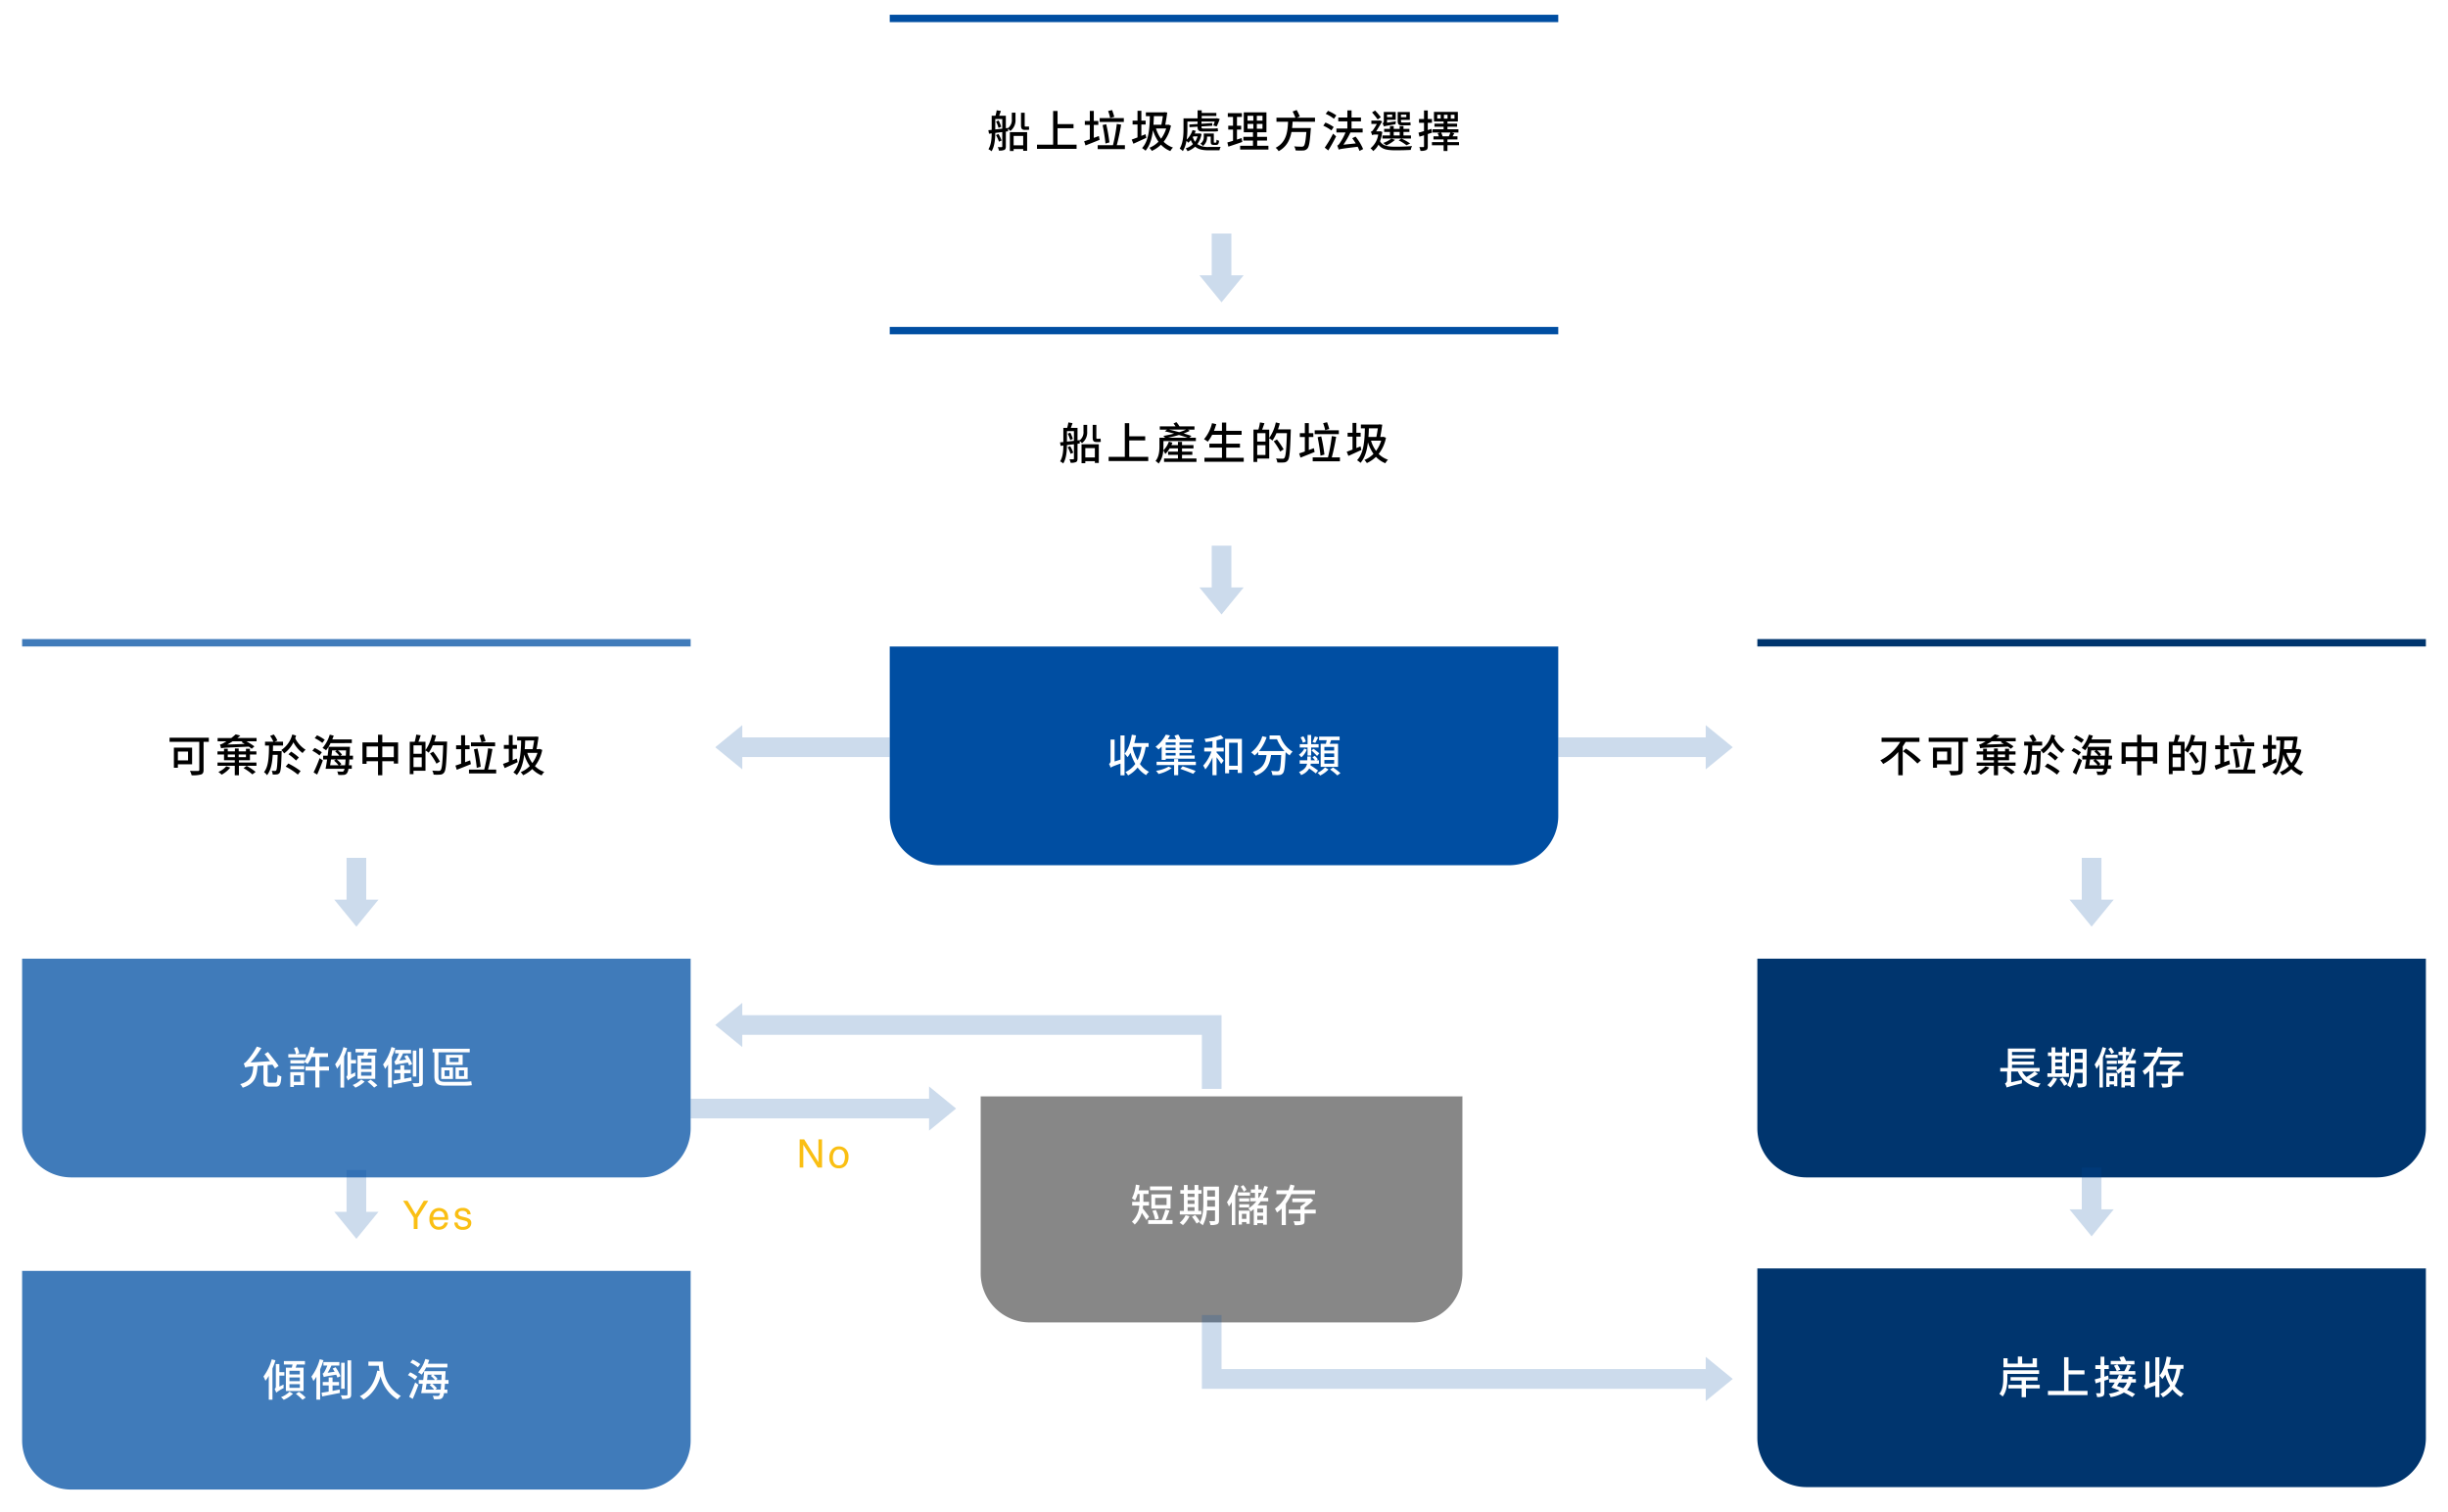 <svg xmlns="http://www.w3.org/2000/svg" xmlns:xlink="http://www.w3.org/1999/xlink" width="996" height="615" viewBox="0 0 996 615"><defs><filter id="a" x="353" y="0" width="290" height="107" filterUnits="userSpaceOnUse"><feOffset dy="3" input="SourceAlpha"/><feGaussianBlur stdDeviation="3" result="b"/><feFlood flood-opacity="0.161"/><feComposite operator="in" in2="b"/><feComposite in="SourceGraphic"/></filter><filter id="c" x="353" y="127" width="290" height="107" filterUnits="userSpaceOnUse"><feOffset dy="3" input="SourceAlpha"/><feGaussianBlur stdDeviation="3" result="d"/><feFlood flood-opacity="0.161"/><feComposite operator="in" in2="d"/><feComposite in="SourceGraphic"/></filter><filter id="e" x="706" y="254" width="290" height="107" filterUnits="userSpaceOnUse"><feOffset dy="3" input="SourceAlpha"/><feGaussianBlur stdDeviation="3" result="f"/><feFlood flood-opacity="0.161"/><feComposite operator="in" in2="f"/><feComposite in="SourceGraphic"/></filter><filter id="g" x="0" y="254" width="290" height="107" filterUnits="userSpaceOnUse"><feOffset dy="3" input="SourceAlpha"/><feGaussianBlur stdDeviation="3" result="h"/><feFlood flood-opacity="0.161"/><feComposite operator="in" in2="h"/><feComposite in="SourceGraphic"/></filter><filter id="i" x="353" y="254" width="290" height="107" filterUnits="userSpaceOnUse"><feOffset dy="3" input="SourceAlpha"/><feGaussianBlur stdDeviation="3" result="j"/><feFlood flood-opacity="0.161"/><feComposite operator="in" in2="j"/><feComposite in="SourceGraphic"/></filter><filter id="k" x="706" y="381" width="290" height="107" filterUnits="userSpaceOnUse"><feOffset dy="3" input="SourceAlpha"/><feGaussianBlur stdDeviation="3" result="l"/><feFlood flood-opacity="0.161"/><feComposite operator="in" in2="l"/><feComposite in="SourceGraphic"/></filter><filter id="m" x="0" y="381" width="290" height="107" filterUnits="userSpaceOnUse"><feOffset dy="3" input="SourceAlpha"/><feGaussianBlur stdDeviation="3" result="n"/><feFlood flood-opacity="0.161"/><feComposite operator="in" in2="n"/><feComposite in="SourceGraphic"/></filter><filter id="o" x="390" y="437" width="214" height="110" filterUnits="userSpaceOnUse"><feOffset dy="3" input="SourceAlpha"/><feGaussianBlur stdDeviation="3" result="p"/><feFlood flood-opacity="0.161"/><feComposite operator="in" in2="p"/><feComposite in="SourceGraphic"/></filter><filter id="q" x="706" y="507" width="290" height="107" filterUnits="userSpaceOnUse"><feOffset dy="3" input="SourceAlpha"/><feGaussianBlur stdDeviation="3" result="r"/><feFlood flood-opacity="0.161"/><feComposite operator="in" in2="r"/><feComposite in="SourceGraphic"/></filter><filter id="s" x="0" y="508" width="290" height="107" filterUnits="userSpaceOnUse"><feOffset dy="3" input="SourceAlpha"/><feGaussianBlur stdDeviation="3" result="t"/><feFlood flood-opacity="0.161"/><feComposite operator="in" in2="t"/><feComposite in="SourceGraphic"/></filter></defs><g transform="translate(-403 -1024)"><g transform="matrix(1, 0, 0, 1, 403, 1024)" filter="url(#a)"><path d="M0,0H272V69a20,20,0,0,1-20,20H20A20,20,0,0,1,0,69Z" transform="translate(362 6)" fill="#fff"/></g><g transform="matrix(1, 0, 0, 1, 403, 1024)" filter="url(#c)"><path d="M0,0H272V69a20,20,0,0,1-20,20H20A20,20,0,0,1,0,69Z" transform="translate(362 133)" fill="#fff"/></g><g transform="matrix(1, 0, 0, 1, 403, 1024)" filter="url(#e)"><path d="M0,0H272V69a20,20,0,0,1-20,20H20A20,20,0,0,1,0,69Z" transform="translate(715 260)" fill="#fff"/></g><g transform="matrix(1, 0, 0, 1, 403, 1024)" filter="url(#g)"><path d="M0,0H272V69a20,20,0,0,1-20,20H20A20,20,0,0,1,0,69Z" transform="translate(9 260)" fill="#fff"/></g><g transform="matrix(1, 0, 0, 1, 403, 1024)" filter="url(#i)"><path d="M0,0H272V69a20,20,0,0,1-20,20H20A20,20,0,0,1,0,69Z" transform="translate(362 260)" fill="#004ea2"/></g><g transform="matrix(1, 0, 0, 1, 403, 1024)" filter="url(#k)"><path d="M0,0H272V69a20,20,0,0,1-20,20H20A20,20,0,0,1,0,69Z" transform="translate(715 387)" fill="#00356e"/></g><g transform="matrix(1, 0, 0, 1, 403, 1024)" filter="url(#m)"><path d="M0,0H272V69a20,20,0,0,1-20,20H20A20,20,0,0,1,0,69Z" transform="translate(9 387)" fill="#407bba"/></g><g transform="matrix(1, 0, 0, 1, 403, 1024)" filter="url(#o)"><path d="M0,0H196V72a20,20,0,0,1-20,20H20A20,20,0,0,1,0,72Z" transform="translate(399 443)" fill="#878787"/></g><g transform="matrix(1, 0, 0, 1, 403, 1024)" filter="url(#q)"><path d="M0,0H272V69a20,20,0,0,1-20,20H20A20,20,0,0,1,0,69Z" transform="translate(715 513)" fill="#00356e"/></g><g transform="matrix(1, 0, 0, 1, 403, 1024)" filter="url(#s)"><path d="M0,0H272V69a20,20,0,0,1-20,20H20A20,20,0,0,1,0,69Z" transform="translate(9 514)" fill="#407bba"/></g><path d="M-80.118-7.164a2.844,2.844,0,0,0,.846-.108c-.036-.342-.09-.918-.108-1.314a2.591,2.591,0,0,1-.738.09h-.738c-.2,0-.234-.144-.234-.648v-5h-1.494v4.986c0,1.44.27,2,1.62,2Zm-12.618-3.4a15.892,15.892,0,0,1,1.008,2.592l1.08-.468a14.886,14.886,0,0,0-1.044-2.538Zm-.324-1.026h2.844V-7.65c-.99.108-1.944.2-2.844.306Zm8.226-2.556h-1.494V-11.5a4.138,4.138,0,0,1-1.566,3.636v-.072l-.864.108v-5.094h-2.718c.216-.576.468-1.278.7-1.926l-1.71-.288a15.373,15.373,0,0,1-.486,2.214h-1.548v5.76c-.486.036-.954.09-1.35.126l.252,1.44,1.1-.144C-94.536-3.6-94.716-1.08-95.85.7a5.258,5.258,0,0,1,1.278.846c1.26-2,1.494-5.076,1.512-7.47l2.844-.342V-.432c0,.216-.09.27-.288.288-.2,0-.846.018-1.53-.018a5.425,5.425,0,0,1,.45,1.422A4.854,4.854,0,0,0-89.352.972c.45-.234.594-.666.594-1.4v-6.03l.918-.126-.036-.99a6.39,6.39,0,0,1,.936.864,5.482,5.482,0,0,0,2.106-4.752Zm-5.652,11.3a16.5,16.5,0,0,0-1.26-2.646l-1.026.432a15.076,15.076,0,0,1,1.206,2.7ZM-81.7-4.7V-.882H-85.59V-4.7ZM-87.12,1.44h1.53V.63H-81.7v.72h1.6v-7.6h-7.02Zm19.4-2.574v-6.7h6.5V-9.5h-6.5V-14.85h-1.8V-1.134h-6.57V.558h16.11V-1.134Zm23.076-11.34a27.062,27.062,0,0,0-.9-2.754l-1.6.4a18.69,18.69,0,0,1,.828,2.826Zm3.888.522H-50.58v1.566h9.828ZM-46.62-2.07a65.86,65.86,0,0,0-1.3-7.4l-1.458.342c.5,2.448.99,5.67,1.152,7.524Zm-4.3-2.592-2.052.756V-9.2h1.836v-1.584h-1.836v-4.086h-1.62v4.086h-2.034V-9.2h2.034v5.886c-.864.306-1.656.576-2.3.774l.54,1.71c1.656-.648,3.78-1.476,5.742-2.286Zm7.29,3.744c.63-2.3,1.332-5.652,1.782-8.37l-1.764-.288A70.381,70.381,0,0,1-45.18-.918h-6.21V.666h11.07V-.918Zm11.7-4.482c-.558.234-1.134.468-1.692.684V-9.36h1.746v-1.566h-1.746V-14.94H-35.19v4.014h-2V-9.36h2V-4.1c-.9.36-1.71.648-2.358.882l.684,1.692c1.53-.684,3.456-1.566,5.274-2.412Zm8.406-2.322a13.664,13.664,0,0,1-2.088,4.158,13.4,13.4,0,0,1-2.052-4.158Zm-1.35-5.022c-.162,1.08-.378,2.394-.612,3.51H-28.71c.09-1.116.144-2.268.18-3.51Zm2.25,3.438-.288.072h-.99c.306-1.584.612-3.474.81-4.986l-1.17-.144-.252.072h-7.272v1.548h1.62C-30.258-6.984-30.78-2.5-33.336.234A11.243,11.243,0,0,1-31.914,1.3c1.746-2.106,2.574-4.86,3.006-8.334a16.606,16.606,0,0,0,2.25,4.68A10.86,10.86,0,0,1-30.348.126a6.638,6.638,0,0,1,.99,1.26,13.135,13.135,0,0,0,3.708-2.52,10.641,10.641,0,0,0,3.816,2.592A5.6,5.6,0,0,1-20.754.036a9.909,9.909,0,0,1-3.8-2.358,15.362,15.362,0,0,0,2.97-6.588ZM-12.51-4.518h1.782a7.544,7.544,0,0,1-1.062,2.2,7.547,7.547,0,0,1-.9-1.872Zm2.538-1.206-.252.036h-1.71a11.252,11.252,0,0,0,.432-1.08l-1.3-.324a9.3,9.3,0,0,1-2.394,3.906,27.46,27.46,0,0,0,.306-4.356v-3.006h4.14v.99l-3.348.216.072,1.08,3.276-.2v.072c0,1.332.4,1.89,2.142,1.89h4.176a10.077,10.077,0,0,0,2.016-.126,10.435,10.435,0,0,1-.144-1.224A11.018,11.018,0,0,1-4.572-7.7H-8.406c-.648,0-.756-.18-.756-.666v-.2l4.428-.27-.054-1.08-4.374.27v-.9H-3.78a8.164,8.164,0,0,1-.594,1.566l1.386.414A20.476,20.476,0,0,0-1.746-11.61l-1.188-.306-.288.072h-5.85v-.972h5.958v-1.242H-9.072V-15.1h-1.674v3.258H-16.47v4.3c0,2.358-.144,5.652-1.548,8.01A6.18,6.18,0,0,1-16.74,1.476,11.751,11.751,0,0,0-15.282-2.7a7.4,7.4,0,0,1,.756.774,10,10,0,0,0,1.008-1.1,8.334,8.334,0,0,0,.882,1.656A6.973,6.973,0,0,1-15.588.342a4.736,4.736,0,0,1,.738,1.17A8.745,8.745,0,0,0-11.736-.342C-10.35.846-8.514,1.152-6.174,1.152h4.32a4.743,4.743,0,0,1,.5-1.386C-2.2-.216-5.472-.2-6.1-.216a7.642,7.642,0,0,1-4.752-1.152,9.591,9.591,0,0,0,1.71-4.14Zm6.786,4.68c.756,0,1.08-.4,1.17-1.728a2.63,2.63,0,0,1-1.008-.4C-3.078-2.16-3.15-1.962-3.33-1.962h-.558c-.216,0-.252-.054-.252-.4v-3.33H-8.226v1.35a3.157,3.157,0,0,1-1.368,2.79,5.554,5.554,0,0,1,1.026.936A4.413,4.413,0,0,0-6.894-4.3v-.126H-5.4v2.052c0,1.026.288,1.332,1.278,1.332ZM7.146-3.834c-.612.216-1.26.414-1.872.612V-7.29h1.71V-8.838H5.274V-12.42h2v-1.548H1.548v1.548H3.672v3.582H1.728V-7.29H3.672v4.572c-.864.27-1.656.486-2.3.666l.4,1.71c1.62-.522,3.708-1.224,5.67-1.908Zm2.43-5.742h2.358v1.962H9.576Zm0-3.294h2.358v1.944H9.576Zm6.084,1.944h-2.3V-12.87h2.3Zm0,3.312h-2.3V-9.576h2.3ZM13.5-.684V-2.826h4V-4.338h-4V-6.192h3.762v-8.1H8.046v8.1H11.79v1.854H7.884v1.512H11.79V-.684H6.57V.846h11.5V-.684Zm23.526-9.792v-1.638h-7.4l1.206-.522a18.223,18.223,0,0,0-1.278-2.61l-1.638.612a17.934,17.934,0,0,1,1.134,2.52h-7.7v1.638h4.716c-.18,3.96-.594,8.316-5.058,10.6A5.154,5.154,0,0,1,22.23,1.494c3.33-1.8,4.644-4.7,5.22-7.794h6.066C33.228-2.628,32.9-.972,32.4-.54a1.265,1.265,0,0,1-.864.216c-.5,0-1.728-.018-3.006-.126a3.31,3.31,0,0,1,.594,1.638,25.358,25.358,0,0,0,3.042.036A2.374,2.374,0,0,0,33.876.5c.72-.72,1.062-2.7,1.4-7.668a5.759,5.759,0,0,0,.072-.756H27.7c.108-.846.162-1.71.216-2.556Zm7.6,2.16a15.347,15.347,0,0,0-3.348-1.818l-.882,1.26A16.934,16.934,0,0,1,43.7-6.93Zm-2.2,9.522c1.062-1.692,2.25-3.852,3.186-5.724L44.388-5.634a49.221,49.221,0,0,1-3.4,5.706ZM41.382-13.68a15.231,15.231,0,0,1,3.348,2l.972-1.386A17.952,17.952,0,0,0,42.318-14.9ZM56.61.648a21.73,21.73,0,0,0-3.078-5.076l-1.35.648c.468.666.972,1.386,1.422,2.124l-5.022.522A33.794,33.794,0,0,0,51.444-6.12h4.968V-7.7H51.894V-10.62h3.834V-12.2H51.894v-2.9h-1.71v2.9h-3.69v1.584h3.69V-7.7H45.738V-6.12h3.708a23.873,23.873,0,0,1-2.214,4.158c-.432.666-.774,1.08-1.152,1.17A15.555,15.555,0,0,1,46.656.882c.54-.252,1.35-.4,7.722-1.17A10.522,10.522,0,0,1,55.116,1.4Zm17.568-14v1.026H72v-1.026ZM74.682-9a4.947,4.947,0,0,0,1.278-.108c-.036-.306-.09-.81-.126-1.17a6.2,6.2,0,0,1-1.188.108H72.468c-.4,0-.468-.18-.468-.666v-.4h3.6v-3.2H70.668v3.564C70.668-9.522,71.01-9,72.4-9Zm-6.246-4.374v1.026H66.33v-1.026ZM66.33-10.1V-11.25h3.528v-3.2H65.016v3.582c0,.666-.27.954-.5,1.062a6.708,6.708,0,0,1,.558,1.278c.306-.162.882-.288,4.7-.936a8.318,8.318,0,0,1,.18-1.188Zm2.718,3.78h2.43V-4.9h-2.43Zm7.02,2.682V-4.9H73.026V-6.318h2.412v-1.26H73.026V-8.712H71.478v1.134h-2.43V-8.712h-1.53v1.134H65.16v1.26h2.358V-4.9h-3.06v1.26ZM75.744-1.62A21.482,21.482,0,0,0,72.18-3.636l-1.1.738a17.964,17.964,0,0,1,3.168,2Zm-7.65-2a11.063,11.063,0,0,1-3.348,1.782A7.886,7.886,0,0,1,66.024-.828,14.3,14.3,0,0,0,69.588-3.1Zm-4.3-8.712a27.392,27.392,0,0,0-2.322-2.7l-1.242.774a30.891,30.891,0,0,1,2.3,2.862Zm-.2,5.724-.27.036H61.9c.828-1.224,1.854-3.042,2.466-4.05l-1.062-.414-.216.09H59.958v1.35H62.19a23.284,23.284,0,0,1-1.638,2.646,1.571,1.571,0,0,1-.828.558,6.528,6.528,0,0,1,.558,1.4,1.914,1.914,0,0,1,1.044-.27h1.422A8.7,8.7,0,0,1,59.6.324a5.467,5.467,0,0,1,1.1,1.134,8.066,8.066,0,0,0,2.16-2.61c1.4,1.944,3.582,2.3,7.074,2.3,2.016,0,4.284-.054,6.048-.162a5.045,5.045,0,0,1,.54-1.566c-1.908.18-4.662.27-6.57.27-3.2,0-5.382-.288-6.462-2.232a18.759,18.759,0,0,0,.918-3.78ZM84.438-7.56l-1.53.468v-2.952h1.71v-1.548h-1.71v-3.474h-1.53v3.474H79.344v1.548h2.034V-6.66c-.846.252-1.62.486-2.25.648l.4,1.62,1.854-.576V-.486c0,.252-.09.306-.324.324-.2,0-.864.018-1.584-.018a5.344,5.344,0,0,1,.45,1.548,4.824,4.824,0,0,0,2.34-.324c.486-.234.648-.7.648-1.53V-5.472c.576-.18,1.17-.36,1.746-.558Zm7.686,1.476c-.162.45-.414,1.044-.648,1.53H88.938a9.011,9.011,0,0,0-.612-1.53Zm-3.96-5.67h-1.4V-13.3h1.4ZM89.478-13.3h1.476v1.548H89.478Zm2.79,0H93.78v1.548H92.268ZM95.616-2.178h-4.7v-1.1h4.068V-4.554h-1.98c.234-.378.468-.81.7-1.242l-1.134-.288h2.808V-7.4H90.918V-8.46h3.924V-9.684H90.918v-.9h4.23v-3.888h-9.72v3.888h3.924v.9H85.626V-8.46h3.726V-7.4H84.87v1.314h3.186l-1.134.252a8.47,8.47,0,0,1,.486,1.278H85.23v1.278h4.122v1.1H84.6v1.26h4.752v2.34h1.566V-.918h4.716Z" transform="translate(901 1084)"/><path d="M-50.958-7.164a2.844,2.844,0,0,0,.846-.108c-.036-.342-.09-.918-.108-1.314a2.591,2.591,0,0,1-.738.09H-51.7c-.2,0-.234-.144-.234-.648v-5h-1.494v4.986c0,1.44.27,2,1.62,2Zm-12.618-3.4a15.892,15.892,0,0,1,1.008,2.592l1.08-.468a14.886,14.886,0,0,0-1.044-2.538Zm-.324-1.026h2.844V-7.65c-.99.108-1.944.2-2.844.306Zm8.226-2.556h-1.494V-11.5a4.138,4.138,0,0,1-1.566,3.636v-.072l-.864.108v-5.094h-2.718c.216-.576.468-1.278.7-1.926l-1.71-.288a15.371,15.371,0,0,1-.486,2.214h-1.548v5.76c-.486.036-.954.09-1.35.126l.252,1.44,1.1-.144C-65.376-3.6-65.556-1.08-66.69.7a5.258,5.258,0,0,1,1.278.846c1.26-2,1.494-5.076,1.512-7.47l2.844-.342V-.432c0,.216-.09.27-.288.288-.2,0-.846.018-1.53-.018a5.424,5.424,0,0,1,.45,1.422A4.854,4.854,0,0,0-60.192.972c.45-.234.594-.666.594-1.4v-6.03l.918-.126-.036-.99a6.39,6.39,0,0,1,.936.864,5.482,5.482,0,0,0,2.106-4.752Zm-5.652,11.3a16.5,16.5,0,0,0-1.26-2.646l-1.026.432a15.076,15.076,0,0,1,1.206,2.7ZM-52.542-4.7V-.882H-56.43V-4.7ZM-57.96,1.44h1.53V.63h3.888v.72h1.6v-7.6h-7.02Zm19.4-2.574v-6.7h6.5V-9.5h-6.5V-14.85h-1.8V-1.134h-6.57V.558h16.11V-1.134Zm15.84-7.794c1.4-.306,2.916-.666,4.392-1.116,1.3.4,2.52.774,3.474,1.116Zm7.254-3.294a18.411,18.411,0,0,1-2.772,1.044c-1.368-.378-2.79-.738-4.1-1.044ZM-17.082-.468V-1.944h4.194V-3.258h-4.194V-4.572h4.662V-5.9h-4.662V-7.236h-1.656V-5.9H-21.42c.162-.342.306-.666.432-1.008l-1.44-.414a9.358,9.358,0,0,1-2.286,3.564c.054-.576.072-1.134.072-1.656V-7.56h13.194V-8.928h-2.61l.828-.72c-.882-.306-2-.666-3.2-1.008A27.075,27.075,0,0,0-13.9-11.718l-.792-.5h2.682v-1.314h-6.1a10.046,10.046,0,0,0-1.26-1.728l-1.17.558a9.658,9.658,0,0,1,.828,1.17h-6.408v1.314h2.97l-.918.7c1.188.252,2.484.576,3.78.936-1.476.36-3.042.7-4.41.936a6.823,6.823,0,0,1,.738.72h-2.3v3.492c0,1.818-.162,4.248-1.6,5.976A5.9,5.9,0,0,1-26.586,1.6a9.57,9.57,0,0,0,1.872-5.364,8.678,8.678,0,0,1,.81,1.476,10.167,10.167,0,0,0,1.782-2.286h3.384v1.314h-4v1.314h4V-.468H-24.39V.9H-11.2V-.468ZM.9-.756V-4.9H6.5V-6.5H.9v-3.6H7.164v-1.638H.9v-3.348H-.828v3.348H-4.086c.342-.864.666-1.782.936-2.7l-1.728-.4A15.539,15.539,0,0,1-8.136-8.316a10.72,10.72,0,0,1,1.53,1.008A15.541,15.541,0,0,0-4.824-10.1h4v3.6h-5.13v1.6h5.13v4.14H-7.956V.864H8.028V-.756ZM13.518-1.908V-5.886h3.348v3.978Zm3.348-8.856v3.42H13.518v-3.42Zm5.094-1.548c.288-.792.522-1.62.738-2.448l-1.62-.378A17.189,17.189,0,0,1,18.4-8.82v-3.4h-2.88c.288-.756.63-1.71.936-2.61l-1.818-.306A21.1,21.1,0,0,1,14-12.222H11.988V.936h1.53V-.432H18.4V-8.694a8.831,8.831,0,0,1,1.314.936,18.1,18.1,0,0,0,1.638-3.024H25.6c-.234,6.786-.468,9.5-1.044,10.1a.807.807,0,0,1-.756.306c-.45,0-1.494-.018-2.646-.108a3.92,3.92,0,0,1,.54,1.62,19.335,19.335,0,0,0,2.718,0A2.008,2.008,0,0,0,25.974.288c.72-.9.936-3.69,1.188-11.808.018-.216.018-.792.018-.792Zm2.3,8.118a32.318,32.318,0,0,0-2.718-4.014l-1.314.738A29.308,29.308,0,0,1,22.86-3.312Zm18.576-8.28a27.06,27.06,0,0,0-.9-2.754l-1.6.4a18.691,18.691,0,0,1,.828,2.826Zm3.888.522H36.9v1.566h9.828ZM40.86-2.07a65.859,65.859,0,0,0-1.3-7.4l-1.458.342c.5,2.448.99,5.67,1.152,7.524Zm-4.3-2.592-2.052.756V-9.2h1.836v-1.584H34.506v-4.086h-1.62v4.086H30.852V-9.2h2.034v5.886c-.864.306-1.656.576-2.3.774l.54,1.71c1.656-.648,3.78-1.476,5.742-2.286Zm7.29,3.744c.63-2.3,1.332-5.652,1.782-8.37l-1.764-.288A70.381,70.381,0,0,1,42.3-.918H36.09V.666H47.16V-.918ZM55.548-5.4c-.558.234-1.134.468-1.692.684V-9.36H55.6v-1.566H53.856V-14.94H52.29v4.014h-2V-9.36h2V-4.1c-.9.36-1.71.648-2.358.882l.684,1.692c1.53-.684,3.456-1.566,5.274-2.412Zm8.406-2.322a13.664,13.664,0,0,1-2.088,4.158,13.4,13.4,0,0,1-2.052-4.158ZM62.6-12.744c-.162,1.08-.378,2.394-.612,3.51H58.77c.09-1.116.144-2.268.18-3.51Zm2.25,3.438-.288.072h-.99c.306-1.584.612-3.474.81-4.986l-1.17-.144-.252.072H55.692v1.548h1.62C57.222-6.984,56.7-2.5,54.144.234A11.243,11.243,0,0,1,55.566,1.3c1.746-2.106,2.574-4.86,3.006-8.334a16.606,16.606,0,0,0,2.25,4.68A10.86,10.86,0,0,1,57.132.126a6.638,6.638,0,0,1,.99,1.26,13.135,13.135,0,0,0,3.708-2.52,10.641,10.641,0,0,0,3.816,2.592A5.6,5.6,0,0,1,66.726.036a9.909,9.909,0,0,1-3.8-2.358A15.362,15.362,0,0,0,65.9-8.91Z" transform="translate(901 1211)"/><path d="M-70.056-12.168v-1.71H-85.464v1.71h7.6a19.934,19.934,0,0,1-8.1,7.488,9.422,9.422,0,0,1,1.152,1.494,22.4,22.4,0,0,0,6.138-4.86V1.4h1.818V-10.314c.432-.612.81-1.242,1.188-1.854Zm-6.732,3.816a40.694,40.694,0,0,1,5.922,4.986l1.4-1.3a42.917,42.917,0,0,0-6.066-4.77Zm18.018.108v3.6h-4.14v-3.6Zm1.656,5.184V-9.828H-64.53v8.172h1.62v-1.4Zm6.8-10.8H-66.294v1.674h12.1V-.846c0,.378-.126.486-.522.5-.432,0-1.926.018-3.294-.054a7.446,7.446,0,0,1,.7,1.8,12.214,12.214,0,0,0,3.834-.324c.756-.252,1.026-.81,1.026-1.89V-12.186h2.142Zm7.092,11.61A8.923,8.923,0,0,1-46.44.054a11.574,11.574,0,0,1,1.35,1.1A11.256,11.256,0,0,0-41.6-1.728Zm7.02.738a22.53,22.53,0,0,1,3.6,2.556L-31.266.036A23.008,23.008,0,0,0-34.92-2.412Zm-6.408-5.526h2.9v1.08h-2.9Zm7.4,0v1.08H-38.16v-1.08ZM-38.07-4.7h4.482v-2.34h2.628V-8.316h-2.628V-9.378h-1.62v1.062H-38.16V-9.5h-1.548v1.188h-2.9V-9.378h-1.53v1.062H-46.8v1.278h2.664V-4.7h4.374v.918h-7.02v1.332h7.02V1.4h1.692V-2.448h7.128V-3.78H-38.07Zm-4.752-6.39c.72-.4,1.458-.828,2.2-1.332h4.086l-.45.36c.378.216.828.45,1.242.72Zm4.086-2.664c.414-.324.846-.648,1.242-.99l-1.89-.5c-.558.5-1.188,1.044-1.8,1.494h-5.562v1.332h3.618c-.45.288-.828.5-1.044.63a5.163,5.163,0,0,1-1.638.7,10.163,10.163,0,0,1,.468,1.53c.666-.234,1.656-.252,11.3-.684.45.324.864.612,1.17.864l1.1-.972a33.83,33.83,0,0,0-3.258-2.07h4.14v-1.332Zm14.49,5.328c.018-.72.036-1.494.054-2.268h4.068V-12.24h-3.528l1.224-.486a11.3,11.3,0,0,0-1.458-2.466l-1.494.594a10.917,10.917,0,0,1,1.332,2.358h-3.4v1.548h1.62c-.054,4.716-.2,8.55-2.034,10.818A5.342,5.342,0,0,1-26.64,1.368c1.566-1.944,2.106-4.806,2.322-8.28H-22.3c-.162,4.32-.306,5.9-.594,6.3a.556.556,0,0,1-.522.252c-.27,0-.738-.018-1.314-.054A4.123,4.123,0,0,1-24.318,1.1a9.791,9.791,0,0,0,1.71-.054A1.484,1.484,0,0,0-21.51.4c.468-.63.648-2.592.81-8.136.018-.2.018-.684.018-.684Zm5.2,6.3a28.077,28.077,0,0,1,4.95,3.258l1.116-1.44a30.464,30.464,0,0,0-4.986-3.078Zm5.364-3.708a23.647,23.647,0,0,0-3.132-2.376l-1.1,1.062A21.441,21.441,0,0,1-14.832-4.59Zm-2.682-9.36a10.948,10.948,0,0,1-4.482,6.354,5.49,5.49,0,0,1,1.17,1.35,12.41,12.41,0,0,0,3.78-4.518,13.047,13.047,0,0,0,3.726,4.374,7.226,7.226,0,0,1,1.224-1.35,11.815,11.815,0,0,1-4.23-4.662c.144-.36.252-.738.36-1.1Zm24.228,3.51v-1.494H-.09c.216-.5.414-1.026.594-1.53l-1.62-.414A14.734,14.734,0,0,1-4.05-9.7a13.175,13.175,0,0,1,1.44.936A15.325,15.325,0,0,0-.774-11.682ZM-3.15-13.032A16.128,16.128,0,0,0-6.3-14.85L-7.236-13.7a16.4,16.4,0,0,1,3.1,1.944ZM-4.338-7.938A14.876,14.876,0,0,0-7.272-9.7L-8.19-8.568a14.971,14.971,0,0,1,2.9,1.908ZM-6.246,1.116c.774-1.692,1.638-3.87,2.322-5.76l-1.314-.918A57.5,57.5,0,0,1-7.686.234Zm9.162-3.78.7-.486A10.694,10.694,0,0,0,1.692-5.04H5.328c-.054.954-.126,1.746-.2,2.376ZM1.4-5.04.63-4.554a13.041,13.041,0,0,1,1.854,1.89H-.972c.126-.72.234-1.53.36-2.376Zm.36-3.69-.684.45A11.8,11.8,0,0,1,2.79-6.57h-3.2c.09-.72.2-1.458.252-2.16Zm3.762,0c-.036.774-.072,1.512-.108,2.16H3.24l.63-.45A10.189,10.189,0,0,0,2.16-8.73ZM8.334-5.04V-6.57H6.966c.036-.846.09-1.8.126-2.862.018-.216.036-.738.036-.738H-1.566c-.108,1.08-.234,2.34-.4,3.6H-3.8v1.53h1.62c-.2,1.422-.432,2.772-.63,3.816H4.9a2,2,0,0,1-.342.882.685.685,0,0,1-.666.27,19.011,19.011,0,0,1-1.98-.09,3.519,3.519,0,0,1,.432,1.4,13.224,13.224,0,0,0,2.25,0A1.7,1.7,0,0,0,5.922.522,3.7,3.7,0,0,0,6.48-1.224H7.848v-1.44H6.678c.072-.666.126-1.44.18-2.376Zm11.934-.918v-4.356h4.68v4.356Zm-6.408,0v-4.356h4.662v4.356Zm6.408-5.994v-3.132H18.522v3.132H12.186v8.694H13.86V-4.32h4.662V1.4h1.746V-4.32h4.68v.972h1.746v-8.6ZM32.958-1.908V-5.886h3.348v3.978Zm3.348-8.856v3.42H32.958v-3.42ZM41.4-12.312c.288-.792.522-1.62.738-2.448l-1.62-.378A17.189,17.189,0,0,1,37.836-8.82v-3.4h-2.88c.288-.756.63-1.71.936-2.61l-1.818-.306a21.1,21.1,0,0,1-.63,2.916H31.428V.936h1.53V-.432h4.878V-8.694a8.831,8.831,0,0,1,1.314.936,18.1,18.1,0,0,0,1.638-3.024h4.248C44.8-4,44.568-1.278,43.992-.684a.807.807,0,0,1-.756.306c-.45,0-1.494-.018-2.646-.108a3.92,3.92,0,0,1,.54,1.62,19.335,19.335,0,0,0,2.718,0A2.008,2.008,0,0,0,45.414.288c.72-.9.936-3.69,1.188-11.808.018-.216.018-.792.018-.792Zm2.3,8.118a32.318,32.318,0,0,0-2.718-4.014l-1.314.738A29.308,29.308,0,0,1,42.3-3.312Zm18.576-8.28a27.06,27.06,0,0,0-.9-2.754l-1.6.4a18.691,18.691,0,0,1,.828,2.826Zm3.888.522H56.34v1.566h9.828ZM60.3-2.07a65.859,65.859,0,0,0-1.3-7.4l-1.458.342c.5,2.448.99,5.67,1.152,7.524ZM56-4.662l-2.052.756V-9.2h1.836v-1.584H53.946v-4.086h-1.62v4.086H50.292V-9.2h2.034v5.886c-.864.306-1.656.576-2.3.774l.54,1.71c1.656-.648,3.78-1.476,5.742-2.286Zm7.29,3.744c.63-2.3,1.332-5.652,1.782-8.37l-1.764-.288A70.381,70.381,0,0,1,61.74-.918H55.53V.666H66.6V-.918ZM74.988-5.4c-.558.234-1.134.468-1.692.684V-9.36h1.746v-1.566H73.3V-14.94H71.73v4.014h-2V-9.36h2V-4.1c-.9.36-1.71.648-2.358.882l.684,1.692c1.53-.684,3.456-1.566,5.274-2.412Zm8.406-2.322a13.663,13.663,0,0,1-2.088,4.158,13.4,13.4,0,0,1-2.052-4.158Zm-1.35-5.022c-.162,1.08-.378,2.394-.612,3.51H78.21c.09-1.116.144-2.268.18-3.51Zm2.25,3.438-.288.072h-.99c.306-1.584.612-3.474.81-4.986l-1.17-.144-.252.072H75.132v1.548h1.62C76.662-6.984,76.14-2.5,73.584.234A11.242,11.242,0,0,1,75.006,1.3c1.746-2.106,2.574-4.86,3.006-8.334a16.606,16.606,0,0,0,2.25,4.68A10.86,10.86,0,0,1,76.572.126a6.638,6.638,0,0,1,.99,1.26,13.135,13.135,0,0,0,3.708-2.52,10.641,10.641,0,0,0,3.816,2.592A5.6,5.6,0,0,1,86.166.036a9.909,9.909,0,0,1-3.8-2.358,15.362,15.362,0,0,0,2.97-6.588Z" transform="translate(1254 1338)"/><path d="M-68.49-8.244v3.6h-4.14v-3.6Zm1.656,5.184V-9.828H-74.25v8.172h1.62v-1.4Zm6.8-10.8H-76.014v1.674h12.1V-.846c0,.378-.126.486-.522.5-.432,0-1.926.018-3.294-.054a7.447,7.447,0,0,1,.7,1.8A12.214,12.214,0,0,0-63.2,1.08c.756-.252,1.026-.81,1.026-1.89V-12.186h2.142Zm7.092,11.61A8.923,8.923,0,0,1-56.16.054a11.574,11.574,0,0,1,1.35,1.1,11.256,11.256,0,0,0,3.492-2.88Zm7.02.738a22.529,22.529,0,0,1,3.6,2.556L-40.986.036A23.007,23.007,0,0,0-44.64-2.412Zm-6.408-5.526h2.9v1.08h-2.9Zm7.4,0v1.08H-47.88v-1.08ZM-47.79-4.7h4.482v-2.34h2.628V-8.316h-2.628V-9.378h-1.62v1.062H-47.88V-9.5h-1.548v1.188h-2.9V-9.378h-1.53v1.062H-56.52v1.278h2.664V-4.7h4.374v.918H-56.5v1.332h7.02V1.4h1.692V-2.448h7.128V-3.78H-47.79Zm-4.752-6.39c.72-.4,1.458-.828,2.2-1.332h4.086l-.45.36c.378.216.828.45,1.242.72Zm4.086-2.664c.414-.324.846-.648,1.242-.99l-1.89-.5c-.558.5-1.188,1.044-1.8,1.494h-5.562v1.332h3.618c-.45.288-.828.5-1.044.63a5.163,5.163,0,0,1-1.638.7,10.163,10.163,0,0,1,.468,1.53c.666-.234,1.656-.252,11.3-.684.45.324.864.612,1.17.864l1.1-.972a33.829,33.829,0,0,0-3.258-2.07h4.14v-1.332Zm14.49,5.328c.018-.72.036-1.494.054-2.268h4.068V-12.24h-3.528l1.224-.486a11.3,11.3,0,0,0-1.458-2.466L-35.1-14.6a10.917,10.917,0,0,1,1.332,2.358h-3.4v1.548h1.62c-.054,4.716-.2,8.55-2.034,10.818A5.342,5.342,0,0,1-36.36,1.368c1.566-1.944,2.106-4.806,2.322-8.28h2.016c-.162,4.32-.306,5.9-.594,6.3a.556.556,0,0,1-.522.252c-.27,0-.738-.018-1.314-.054A4.123,4.123,0,0,1-34.038,1.1a9.791,9.791,0,0,0,1.71-.054A1.484,1.484,0,0,0-31.23.4c.468-.63.648-2.592.81-8.136.018-.2.018-.684.018-.684Zm5.2,6.3a28.077,28.077,0,0,1,4.95,3.258L-22.7-.306a30.464,30.464,0,0,0-4.986-3.078ZM-23.4-5.832a23.647,23.647,0,0,0-3.132-2.376l-1.1,1.062A21.441,21.441,0,0,1-24.552-4.59Zm-2.682-9.36a10.948,10.948,0,0,1-4.482,6.354,5.49,5.49,0,0,1,1.17,1.35,12.41,12.41,0,0,0,3.78-4.518,13.047,13.047,0,0,0,3.726,4.374,7.226,7.226,0,0,1,1.224-1.35,11.815,11.815,0,0,1-4.23-4.662c.144-.36.252-.738.36-1.1Zm24.228,3.51v-1.494H-9.81c.216-.5.414-1.026.594-1.53l-1.62-.414A14.734,14.734,0,0,1-13.77-9.7a13.175,13.175,0,0,1,1.44.936,15.325,15.325,0,0,0,1.836-2.916Zm-11.016-1.35a16.128,16.128,0,0,0-3.15-1.818l-.936,1.152a16.4,16.4,0,0,1,3.1,1.944Zm-1.188,5.094A14.876,14.876,0,0,0-16.992-9.7l-.918,1.134a14.971,14.971,0,0,1,2.9,1.908Zm-1.908,9.054c.774-1.692,1.638-3.87,2.322-5.76l-1.314-.918a57.5,57.5,0,0,1-2.448,5.8ZM-6.8-2.664l.7-.486A10.694,10.694,0,0,0-8.028-5.04h3.636c-.054.954-.126,1.746-.2,2.376ZM-8.316-5.04l-.774.486a13.041,13.041,0,0,1,1.854,1.89h-3.456c.126-.72.234-1.53.36-2.376Zm.36-3.69-.684.45A11.8,11.8,0,0,1-6.93-6.57h-3.2c.09-.72.2-1.458.252-2.16Zm3.762,0c-.036.774-.072,1.512-.108,2.16H-6.48l.63-.45A10.189,10.189,0,0,0-7.56-8.73Zm2.808,3.69V-6.57H-2.754c.036-.846.09-1.8.126-2.862.018-.216.036-.738.036-.738h-8.694c-.108,1.08-.234,2.34-.4,3.6h-1.836v1.53h1.62c-.2,1.422-.432,2.772-.63,3.816h7.7a2,2,0,0,1-.342.882.685.685,0,0,1-.666.27,19.011,19.011,0,0,1-1.98-.09,3.519,3.519,0,0,1,.432,1.4,13.224,13.224,0,0,0,2.25,0A1.7,1.7,0,0,0-3.8.522,3.7,3.7,0,0,0-3.24-1.224h1.368v-1.44h-1.17c.072-.666.126-1.44.18-2.376Zm11.934-.918v-4.356h4.68v4.356Zm-6.408,0v-4.356H8.8v4.356Zm6.408-5.994v-3.132H8.8v3.132H2.466v8.694H4.14V-4.32H8.8V1.4h1.746V-4.32h4.68v.972h1.746v-8.6ZM23.238-1.908V-5.886h3.348v3.978Zm3.348-8.856v3.42H23.238v-3.42Zm5.094-1.548c.288-.792.522-1.62.738-2.448l-1.62-.378A17.189,17.189,0,0,1,28.116-8.82v-3.4h-2.88c.288-.756.63-1.71.936-2.61l-1.818-.306a21.1,21.1,0,0,1-.63,2.916H21.708V.936h1.53V-.432h4.878V-8.694a8.831,8.831,0,0,1,1.314.936,18.1,18.1,0,0,0,1.638-3.024h4.248c-.234,6.786-.468,9.5-1.044,10.1a.807.807,0,0,1-.756.306c-.45,0-1.494-.018-2.646-.108a3.92,3.92,0,0,1,.54,1.62,19.335,19.335,0,0,0,2.718,0A2.008,2.008,0,0,0,35.694.288c.72-.9.936-3.69,1.188-11.808.018-.216.018-.792.018-.792Zm2.3,8.118a32.318,32.318,0,0,0-2.718-4.014l-1.314.738A29.308,29.308,0,0,1,32.58-3.312Zm18.576-8.28a27.06,27.06,0,0,0-.9-2.754l-1.6.4a18.691,18.691,0,0,1,.828,2.826Zm3.888.522H46.62v1.566h9.828ZM50.58-2.07a65.859,65.859,0,0,0-1.3-7.4l-1.458.342c.5,2.448.99,5.67,1.152,7.524Zm-4.3-2.592-2.052.756V-9.2h1.836v-1.584H44.226v-4.086h-1.62v4.086H40.572V-9.2h2.034v5.886c-.864.306-1.656.576-2.3.774l.54,1.71c1.656-.648,3.78-1.476,5.742-2.286Zm7.29,3.744c.63-2.3,1.332-5.652,1.782-8.37l-1.764-.288A70.381,70.381,0,0,1,52.02-.918H45.81V.666H56.88V-.918ZM65.268-5.4c-.558.234-1.134.468-1.692.684V-9.36h1.746v-1.566H63.576V-14.94H62.01v4.014h-2V-9.36h2V-4.1c-.9.36-1.71.648-2.358.882l.684,1.692c1.53-.684,3.456-1.566,5.274-2.412Zm8.406-2.322a13.663,13.663,0,0,1-2.088,4.158,13.4,13.4,0,0,1-2.052-4.158Zm-1.35-5.022c-.162,1.08-.378,2.394-.612,3.51H68.49c.09-1.116.144-2.268.18-3.51Zm2.25,3.438-.288.072H73.3c.306-1.584.612-3.474.81-4.986l-1.17-.144-.252.072H65.412v1.548h1.62C66.942-6.984,66.42-2.5,63.864.234A11.243,11.243,0,0,1,65.286,1.3c1.746-2.106,2.574-4.86,3.006-8.334a16.606,16.606,0,0,0,2.25,4.68A10.86,10.86,0,0,1,66.852.126a6.638,6.638,0,0,1,.99,1.26,13.135,13.135,0,0,0,3.708-2.52,10.641,10.641,0,0,0,3.816,2.592A5.6,5.6,0,0,1,76.446.036a9.909,9.909,0,0,1-3.8-2.358,15.362,15.362,0,0,0,2.97-6.588Z" transform="translate(548 1338)"/><path d="M-42.12-4.968l-2.394.756v-8.91h-1.638v8.694a1.346,1.346,0,0,1-.63,1.224,7.1,7.1,0,0,1,.648,1.53c.378-.288.936-.594,4.014-1.674V1.44h1.656V-14.814H-42.12Zm5.112-5.148h3.456a18.333,18.333,0,0,1-1.638,5.4,20.7,20.7,0,0,1-1.962-5.022Zm6.336,0V-11.7H-36.5a29,29,0,0,0,.7-3.114l-1.71-.288c-.486,3.06-1.4,5.94-2.916,7.722a11.623,11.623,0,0,1,1.17,1.422,10.131,10.131,0,0,0,1.206-1.836A22,22,0,0,0-36.09-3.222a10.209,10.209,0,0,1-4,3.312,7.482,7.482,0,0,1,1.062,1.386,12.44,12.44,0,0,0,3.87-3.24A11.677,11.677,0,0,0-31.68,1.35,5.648,5.648,0,0,1-30.51,0,10.419,10.419,0,0,1-34.2-3.186a20.5,20.5,0,0,0,2.322-6.93Zm10.98-.828h-4.014v-1.008h4.014Zm0,2.106h-4.014V-9.81h4.014Zm0,2.178h-4.014V-7.686h4.014Zm-5.67,1.818h1.656v-.5h11.772V-6.66H-18.09V-7.686h4.914V-8.838H-18.09V-9.81h4.878v-1.134H-18.09v-1.008h5.652v-1.314h-5.22a13.325,13.325,0,0,0-.936-1.908l-1.566.45c.234.432.486.99.684,1.458H-22.9a17.744,17.744,0,0,0,.954-1.53l-1.728-.324a14.591,14.591,0,0,1-4.194,4.932,5.291,5.291,0,0,1,1.188,1.1,16.443,16.443,0,0,0,1.314-1.17Zm2.826,2.736a14.21,14.21,0,0,1-5.13,1.692A7.924,7.924,0,0,1-26.64.882a15.25,15.25,0,0,0,5.364-2.376Zm4.752.9c1.71.594,4.068,1.494,5.256,2.034l.99-1.17c-1.26-.54-3.636-1.368-5.292-1.89Zm-.864-2.88v-1.1H-20.3v1.1h-7.128v1.35H-20.3V1.386h1.656V-2.736h7.2v-1.35Zm15.624-8.748a17.1,17.1,0,0,0,2.88-.792l-1.116-1.3A33.486,33.486,0,0,1-7.938-13.41a6.642,6.642,0,0,1,.468,1.3c.882-.108,1.836-.216,2.772-.378V-9.81H-8.046v1.548h2.934A16.7,16.7,0,0,1-8.478-2.52,8.334,8.334,0,0,1-7.6-.972,17.563,17.563,0,0,0-4.7-5.85V1.386h1.674V-5.94c.7.954,1.53,2.106,1.89,2.754L-.126-4.554c-.414-.54-2.2-2.592-2.9-3.294v-.414h2.9V-9.81h-2.9ZM2.07-2.466v-9.36H5.58v9.36ZM.45-13.428V.594H2.07V-.864H5.58V.468H7.29v-13.9ZM18.54-14.8v1.548h3.024a15.065,15.065,0,0,0,3.06,4.806H14.256a17.519,17.519,0,0,0,3.078-5.634l-1.746-.414a12.945,12.945,0,0,1-4.554,6.606A10.552,10.552,0,0,1,12.456-6.66a11.93,11.93,0,0,0,1.476-1.4v1.242h3.384c-.4,2.862-1.35,5.472-5.508,6.858a5.1,5.1,0,0,1,1.08,1.494C17.5-.162,18.666-3.33,19.134-6.822h4.14c-.18,4.194-.414,5.886-.828,6.318a.947.947,0,0,1-.756.252c-.432,0-1.458-.018-2.538-.126a4.049,4.049,0,0,1,.54,1.692,20.239,20.239,0,0,0,2.79,0A1.969,1.969,0,0,0,23.958.576c.63-.7.864-2.79,1.1-8.262,0-.072.018-.2.018-.306a11.265,11.265,0,0,0,1.638,1.3,7.3,7.3,0,0,1,1.206-1.53,11.416,11.416,0,0,1-5.112-6.57Zm26.28,6.12H40.842v-1.44H44.82Zm0,2.664H40.842V-7.47H44.82Zm0,2.682H40.842V-4.806H44.82Zm-5.49-8.064v9.36H46.4v-9.36H43.038c.18-.45.36-.972.54-1.476h3.456v-1.44H38.7v1.44h3.078c-.09.468-.2,1.008-.324,1.476ZM35.586-8.712a22.481,22.481,0,0,1,2.268,2.268l.936-1.08c-.378-.342-1.89-1.53-2.358-1.818ZM36.954-14.4a17.455,17.455,0,0,1-.936,2.25l1.116.378c.342-.558.774-1.4,1.206-2.232Zm-3.636,2.088a7.939,7.939,0,0,0-1.026-2.142L31.14-14a7.732,7.732,0,0,1,.954,2.178ZM34-6.624H35.46V-9.882H38.5v-1.35H35.46v-3.762H34v3.762H30.816v1.35H34ZM32.67-9.432a6.569,6.569,0,0,1-2.214,2.484,5.064,5.064,0,0,1,.99,1.062A7.928,7.928,0,0,0,33.7-9.054Zm5.6,8.91a36.15,36.15,0,0,0-3.1-2.124,3.746,3.746,0,0,0,.108-.648h3.348V-4.68H37.6l.576-.414a8.033,8.033,0,0,0-1.26-1.422l-.936.612A12.99,12.99,0,0,1,37.026-4.68H35.352V-6.246H33.894V-4.68H30.8v1.386H33.8C33.552-2.088,32.8-.864,30.51.09a5.6,5.6,0,0,1,.864,1.224A6.411,6.411,0,0,0,34.668-1.35a29.688,29.688,0,0,1,2.682,2ZM41.094-1.8A9.569,9.569,0,0,1,38.052.414a8.92,8.92,0,0,1,1.1,1.08A11.728,11.728,0,0,0,42.516-.954Zm2.052.864A19.474,19.474,0,0,1,46.1,1.458L47.376.54a22.606,22.606,0,0,0-3.006-2.3Z" transform="translate(901 1338)" fill="#fff"/><path d="M-21.132-14.328H-30.1v1.548h8.964Zm-2.232,7.56h-4.644v-2.88h4.644Zm1.62-4.356h-7.812v5.832h7.812Zm-4.788,9.918A15.148,15.148,0,0,0-27.738-4.77l-1.4.378A15.89,15.89,0,0,1-28.026-.81Zm-3.942-.81c-.4-.54-1.908-2.556-2.574-3.348.054-.4.108-.774.144-1.17h2.394V-8.046H-32.8v-3.2h2.124v-1.494H-34.74c.144-.666.27-1.368.378-2.07l-1.512-.252a15.156,15.156,0,0,1-1.584,5.544,10.032,10.032,0,0,1,1.278.9,13.766,13.766,0,0,0,1.062-2.628h.774v3.2h-3.024v1.512h2.916A9.823,9.823,0,0,1-37.476.054a6.243,6.243,0,0,1,1.152,1.134,10.32,10.32,0,0,0,2.88-4.77c.666.972,1.458,2.2,1.854,2.916Zm6.714,1.4c.522-1.134,1.08-2.61,1.566-3.906L-23.868-4.9A26.273,26.273,0,0,1-25.362-.612h-5.49V.936h9.918V-.612ZM-14.8-5.9h2.808v1.548H-14.8Zm2.808-5.472v1.35H-14.8v-1.35ZM-14.8-8.712h2.808v1.494H-14.8Zm5.58,4.356H-10.44v-7.02h1.3v-1.458h-1.3V-14.9h-1.548v2.07H-14.8V-14.9h-1.512v2.07h-1.458v1.458h1.458v7.02h-1.674V-2.9h8.766ZM-15.624-2.61A8.89,8.89,0,0,1-18.036.45a8.535,8.535,0,0,1,1.332.99A12.587,12.587,0,0,0-14.04-2.178Zm2.592.648A18.625,18.625,0,0,1-11.16.774l1.35-.81a17.186,17.186,0,0,0-1.944-2.628Zm6.174-4.122c.036-.576.036-1.152.036-1.674v-.954h3.168v2.628Zm3.2-6.642v2.538H-6.822v-2.538Zm1.62-1.512H-8.406v6.48c0,2.574-.126,5.94-1.548,8.28a5.883,5.883,0,0,1,1.332.972A14.309,14.309,0,0,0-6.966-4.572h3.312v4c0,.288-.108.36-.378.378-.234,0-1.134.018-1.98-.018a5.743,5.743,0,0,1,.486,1.584A6.252,6.252,0,0,0-2.79,1.062c.558-.252.756-.738.756-1.62Zm11.16,1.314a7.84,7.84,0,0,0-1.3-1.962L6.8-14.22a8.706,8.706,0,0,1,1.242,2.034Zm-4.68-2.088A21.79,21.79,0,0,1,1.206-7.9,9.919,9.919,0,0,1,2-6.156a17.323,17.323,0,0,0,1.188-1.8V1.4h1.4V-10.872A36.722,36.722,0,0,0,5.9-14.6ZM10.584-11.9H5.67v1.314h4.914ZM10.26-9.486H6.192v1.3H10.26ZM6.192-5.76H10.26v-1.3H6.192ZM9.108-3.168v2.052H7.29V-3.168ZM5.976,1.188H7.29V.18H9.108V.9h1.35V-4.482H5.976Zm8.01-12.924h1.368A16.48,16.48,0,0,1,14.2-9.666h-.216ZM15.912-3.69H13.536v-1.6h2.376ZM13.536-.738V-2.376h2.376V-.738ZM18-8.28V-9.666H15.858a23.827,23.827,0,0,0,2-4.5l-1.422-.324a17.7,17.7,0,0,1-.99,2.574V-13.1H13.986v-1.89H12.6v1.89H10.944l-.018,1.368H12.6v2.07H10.656V-8.28h2.52A13.009,13.009,0,0,1,9.9-5.346a7.324,7.324,0,0,1,.972,1.206c.432-.306.846-.63,1.242-.954V1.4h1.422V.63h2.376v.612h1.512v-7.9H13.7c.45-.522.864-1.044,1.278-1.62Zm19.026-2.88v-1.6H28.08c.216-.63.45-1.3.648-1.926L27-15.1c-.216.774-.468,1.566-.756,2.34H21.312v1.6h4.23a14.874,14.874,0,0,1-4.824,5.886,10,10,0,0,1,.828,1.566,13.576,13.576,0,0,0,1.926-1.6V1.4h1.692V-7.29A21.191,21.191,0,0,0,27.4-11.16Zm.306,6.282H32.8V-5.76a18.537,18.537,0,0,0,3.492-2.916l-1.062-.846-.342.09H27.792V-7.92h5.544A14.738,14.738,0,0,1,31.1-6.246v1.368h-4.77v1.566H31.1V-.468c0,.234-.072.306-.4.324-.288.018-1.35.018-2.412-.036a6.867,6.867,0,0,1,.5,1.6,9.637,9.637,0,0,0,3.15-.252c.666-.234.846-.7.846-1.6v-2.88h4.536Z" transform="translate(901 1521)" fill="#fff"/><path d="M-23.2-5.058a25.443,25.443,0,0,1-3.33,2.214A8.962,8.962,0,0,1-28.26-5.058Zm.036,0h2.016V-6.534H-32.382v-1.3h8.91V-9.144h-8.91V-10.4h8.91v-1.332h-8.91v-1.3h9.432v-1.386H-34.074v7.884h-3.1v1.476h2.79v3.546a1.41,1.41,0,0,1-.882,1.3,6.556,6.556,0,0,1,.72,1.692l.126-.108A58.8,58.8,0,0,1-28.4-.216a11.143,11.143,0,0,1,.126-1.458L-32.724-.7V-5.058h2.718a11,11,0,0,0,8.226,6.39A6.491,6.491,0,0,1-20.736-.18,11.8,11.8,0,0,1-25.4-1.962,27.743,27.743,0,0,0-21.834-4.14ZM-14.8-5.9h2.808v1.548H-14.8Zm2.808-5.472v1.35H-14.8v-1.35ZM-14.8-8.712h2.808v1.494H-14.8Zm5.58,4.356H-10.44v-7.02h1.3v-1.458h-1.3V-14.9h-1.548v2.07H-14.8V-14.9h-1.512v2.07h-1.458v1.458h1.458v7.02h-1.674V-2.9h8.766ZM-15.624-2.61A8.89,8.89,0,0,1-18.036.45a8.535,8.535,0,0,1,1.332.99A12.587,12.587,0,0,0-14.04-2.178Zm2.592.648A18.625,18.625,0,0,1-11.16.774l1.35-.81a17.186,17.186,0,0,0-1.944-2.628Zm6.174-4.122c.036-.576.036-1.152.036-1.674v-.954h3.168v2.628Zm3.2-6.642v2.538H-6.822v-2.538Zm1.62-1.512H-8.406v6.48c0,2.574-.126,5.94-1.548,8.28a5.883,5.883,0,0,1,1.332.972A14.309,14.309,0,0,0-6.966-4.572h3.312v4c0,.288-.108.36-.378.378-.234,0-1.134.018-1.98-.018a5.743,5.743,0,0,1,.486,1.584A6.252,6.252,0,0,0-2.79,1.062c.558-.252.756-.738.756-1.62Zm11.16,1.314a7.84,7.84,0,0,0-1.3-1.962L6.8-14.22a8.706,8.706,0,0,1,1.242,2.034Zm-4.68-2.088A21.79,21.79,0,0,1,1.206-7.9,9.919,9.919,0,0,1,2-6.156a17.323,17.323,0,0,0,1.188-1.8V1.4h1.4V-10.872A36.722,36.722,0,0,0,5.9-14.6ZM10.584-11.9H5.67v1.314h4.914ZM10.26-9.486H6.192v1.3H10.26ZM6.192-5.76H10.26v-1.3H6.192ZM9.108-3.168v2.052H7.29V-3.168ZM5.976,1.188H7.29V.18H9.108V.9h1.35V-4.482H5.976Zm8.01-12.924h1.368A16.48,16.48,0,0,1,14.2-9.666h-.216ZM15.912-3.69H13.536v-1.6h2.376ZM13.536-.738V-2.376h2.376V-.738ZM18-8.28V-9.666H15.858a23.827,23.827,0,0,0,2-4.5l-1.422-.324a17.7,17.7,0,0,1-.99,2.574V-13.1H13.986v-1.89H12.6v1.89H10.944l-.018,1.368H12.6v2.07H10.656V-8.28h2.52A13.009,13.009,0,0,1,9.9-5.346a7.324,7.324,0,0,1,.972,1.206c.432-.306.846-.63,1.242-.954V1.4h1.422V.63h2.376v.612h1.512v-7.9H13.7c.45-.522.864-1.044,1.278-1.62Zm19.026-2.88v-1.6H28.08c.216-.63.45-1.3.648-1.926L27-15.1c-.216.774-.468,1.566-.756,2.34H21.312v1.6h4.23a14.874,14.874,0,0,1-4.824,5.886,10,10,0,0,1,.828,1.566,13.576,13.576,0,0,0,1.926-1.6V1.4h1.692V-7.29A21.191,21.191,0,0,0,27.4-11.16Zm.306,6.282H32.8V-5.76a18.537,18.537,0,0,0,3.492-2.916l-1.062-.846-.342.09H27.792V-7.92h5.544A14.738,14.738,0,0,1,31.1-6.246v1.368h-4.77v1.566H31.1V-.468c0,.234-.072.306-.4.324-.288.018-1.35.018-2.412-.036a6.867,6.867,0,0,1,.5,1.6,9.637,9.637,0,0,0,3.15-.252c.666-.234.846-.7.846-1.6v-2.88h4.536Z" transform="translate(1254 1465)" fill="#fff"/><path d="M-35.262-.522c-.72,0-.846-.126-.846-.792V-7.686l1.98-.18c.4.594.738,1.1.99,1.548l1.494-1.044c-.936-1.476-2.934-3.906-4.32-5.67l-1.386.846c.684.864,1.458,1.89,2.2,2.9l-7.884.54a39.061,39.061,0,0,0,4.374-5.886l-1.854-.594A28.968,28.968,0,0,1-44.37-9.576c-.612.684-1.026,1.1-1.476,1.206a15.783,15.783,0,0,1,.594,1.656,12.826,12.826,0,0,1,3.294-.468c-.234,3.744-.954,6.012-5.328,7.236A5.1,5.1,0,0,1-46.26,1.512c4.86-1.53,5.76-4.356,6.048-8.856l2.394-.2v6.228c0,1.854.486,2.394,2.322,2.394H-32.9c1.746,0,2.2-.918,2.376-4.158a5.355,5.355,0,0,1-1.566-.72c-.09,2.79-.216,3.276-.954,3.276Zm14.724-11.61h-3.816l1.1-.45a8.224,8.224,0,0,0-.918-2.448l-1.224.468a8.391,8.391,0,0,1,.81,2.43H-27.7V-10.8h7.164ZM-22.77-3.51V-.9h-2.664V-3.51Zm1.494-1.332h-5.616V1.206h1.458V.45h4.158Zm-5.58-1.134h5.634V-7.29h-5.634Zm15.714-1.1H-15.03V-10.98h3.492v-1.53h-6.1a19.606,19.606,0,0,0,.666-2.286l-1.674-.342a14.288,14.288,0,0,1-2.574,5.976v-.522h-5.634V-8.37h5.634V-9a10.583,10.583,0,0,1,1.368.882,13.428,13.428,0,0,0,1.638-2.862H-16.7v3.906h-4v1.6h4V1.422h1.674V-5.472h3.888ZM6.156-8.82H1.926v-1.494h4.23Zm0,2.718H1.926V-7.6h4.23Zm0,2.718H1.926V-4.878h4.23ZM.468-11.592v9.5h7.2v-9.5H4.446c.144-.4.306-.846.45-1.278h3.33v-1.422H-.342v1.422H3.186c-.09.414-.2.864-.306,1.278Zm-5.742-3.4a20.806,20.806,0,0,1-3.384,7,12.63,12.63,0,0,1,.81,1.764A20.658,20.658,0,0,0-6.48-8.244v9.7h1.494V-11.268A31.829,31.829,0,0,0-3.762-14.58Zm3.1,11.106V-8.352H-.144V-9.774H-2.178V-13.05h-1.44v8.928A1.479,1.479,0,0,1-4.1-2.862a8.276,8.276,0,0,1,.666,1.476l.126-.144A18.245,18.245,0,0,1-.432-3.294a7.664,7.664,0,0,1,0-1.44Zm4.14,2.07A10.428,10.428,0,0,1-1.512.414,9.139,9.139,0,0,1-.4,1.494,12.981,12.981,0,0,0,3.366-.972Zm2.556.9A19.587,19.587,0,0,1,7.236,1.476l1.3-.918a20.869,20.869,0,0,0-2.754-2.3ZM24.39-13.59H22.968V-3.024H24.39ZM14.256-15.03a20.755,20.755,0,0,1-3.42,7.11,9.254,9.254,0,0,1,.828,1.782A14.014,14.014,0,0,0,12.888-7.92V1.422h1.53V-10.926a30.181,30.181,0,0,0,1.35-3.69Zm5.2,10.656H22.1V-5.76H19.458V-7.614H17.892V-5.76H15.48v1.386h2.412v2.52c-1.1.18-2.106.342-2.916.468l.27,1.494c1.98-.378,4.644-.918,7.218-1.422L22.356-2.7c-.972.18-1.944.378-2.9.558Zm.054-6.858c.27.4.54.846.81,1.3l-2.862.414a20.5,20.5,0,0,0,1.53-2.934h3.258v-1.422h-6.5v1.422h1.584a16.448,16.448,0,0,1-1.17,2.538c-.252.4-.486.7-.756.756a10.553,10.553,0,0,1,.5,1.422c.4-.2.99-.324,5.04-.99a10.971,10.971,0,0,1,.5,1.188l1.26-.594a18.525,18.525,0,0,0-2-3.618Zm6.03-3.33V-.738c0,.306-.108.4-.432.414-.288.018-1.242.018-2.322-.018a5.284,5.284,0,0,1,.558,1.476,7.758,7.758,0,0,0,2.9-.306c.576-.234.792-.648.792-1.566V-14.562ZM35.874-.882c-1.89,0-2.5-.612-2.5-2.142V-12.87H46.116v-1.476h-15.1v1.476h.72v9.72c0,2.9,1.368,3.816,4.3,3.816h7.542A20.106,20.106,0,0,0,47,.486c-.09-.378-.2-1.152-.252-1.584a19.164,19.164,0,0,1-3.114.216ZM41.58-8.91h-3.6v-1.8h3.6Zm1.656-2.934h-6.8v4.086h6.8Zm-7.344,6.3h1.962v2.322H35.892Zm-1.368,3.51h4.77v-4.7h-4.77Zm9.288-1.188h-2.07V-5.544h2.07Zm1.458-3.51H40.356v4.7H45.27Z" transform="translate(548 1465)" fill="#fff"/><path d="M-22.248-14.418h-1.764v2.178H-28.26V-15.1h-1.764v2.862h-4.158v-2.178h-1.692v3.672h13.626Zm.882,6.372V-9.522h-14.58v3.4c0,1.872-.162,4.41-1.584,6.192A6.481,6.481,0,0,1-36.2,1.152c1.62-1.98,1.926-5.076,1.926-7.254V-8.046Zm.27,4.428h-5.616v-1.71h4.734V-6.75h-11v1.422h4.5v1.71H-33.84v1.476h5.364V1.44h1.764V-2.142H-21.1ZM-9.4-1.134v-6.7h6.5V-9.5H-9.4V-14.85h-1.8V-1.134h-6.57V.558h16.11V-1.134Zm26.82-12.2H13.968a14.317,14.317,0,0,0-.882-1.836l-1.836.324a10.465,10.465,0,0,1,.684,1.512H7.776v1.422h9.648Zm.342,4.14H14.922c.4-.648.81-1.44,1.206-2.2l-1.584-.432A17.317,17.317,0,0,1,13.32-9.2H10.314l1.368-.54a9.469,9.469,0,0,0-1.224-2.142l-1.386.5A10.588,10.588,0,0,1,10.206-9.2H7.344v1.422H17.766ZM6.732-7.38c-.5.144-1.044.306-1.548.468v-3.132h1.8v-1.548h-1.8v-3.474H3.636v3.474H1.512v1.548H3.636v3.582c-.9.252-1.71.468-2.358.648l.378,1.62,1.98-.63V-.5c0,.252-.072.324-.306.324-.2,0-.864,0-1.566-.018A6.045,6.045,0,0,1,2.232,1.35a5.021,5.021,0,0,0,2.3-.306C5,.774,5.184.342,5.184-.5V-5.31c.594-.18,1.206-.36,1.782-.558Zm7.632,2.844A6.232,6.232,0,0,1,12.8-2.214c-.846-.342-1.692-.666-2.484-.936.288-.432.594-.9.864-1.386Zm3.654,0V-5.958H16.506c.054-.27.09-.522.144-.792l-1.62-.27c-.072.378-.144.72-.216,1.062H11.988c.27-.468.5-.972.72-1.422L11.124-7.7a17.028,17.028,0,0,1-.846,1.746H7.128v1.422h2.3A22.857,22.857,0,0,1,8.046-2.52c1.062.36,2.214.792,3.348,1.3A13.931,13.931,0,0,1,6.984,0a4.367,4.367,0,0,1,.738,1.4,14.09,14.09,0,0,0,5.4-1.872,26.754,26.754,0,0,1,3.42,1.854L17.694.162A30.554,30.554,0,0,0,14.4-1.53a8.051,8.051,0,0,0,1.728-3.006Zm7.9-.432-2.394.756v-8.91H21.888v8.694a1.346,1.346,0,0,1-.63,1.224,7.1,7.1,0,0,1,.648,1.53c.378-.288.936-.594,4.014-1.674V1.44h1.656V-14.814H25.92Zm5.112-5.148h3.456a18.333,18.333,0,0,1-1.638,5.4,20.7,20.7,0,0,1-1.962-5.022Zm6.336,0V-11.7H31.536a28.994,28.994,0,0,0,.7-3.114l-1.71-.288c-.486,3.06-1.4,5.94-2.916,7.722a11.623,11.623,0,0,1,1.17,1.422,10.131,10.131,0,0,0,1.206-1.836A22,22,0,0,0,31.95-3.222a10.209,10.209,0,0,1-4,3.312,7.483,7.483,0,0,1,1.062,1.386,12.44,12.44,0,0,0,3.87-3.24A11.677,11.677,0,0,0,36.36,1.35,5.648,5.648,0,0,1,37.53,0a10.419,10.419,0,0,1-3.69-3.186,20.5,20.5,0,0,0,2.322-6.93Z" transform="translate(1254 1591)" fill="#fff"/><path d="M-23-8.82h-4.23v-1.494H-23ZM-23-6.1h-4.23V-7.6H-23Zm0,2.718h-4.23V-4.878H-23Zm-5.688-8.208v9.5h7.2v-9.5h-3.222c.144-.4.306-.846.45-1.278h3.33v-1.422H-29.5v1.422h3.528c-.09.414-.2.864-.306,1.278Zm-5.742-3.4a20.806,20.806,0,0,1-3.384,7,12.629,12.629,0,0,1,.81,1.764A20.659,20.659,0,0,0-35.64-8.244v9.7h1.494V-11.268a31.829,31.829,0,0,0,1.224-3.312Zm3.1,11.106V-8.352H-29.3V-9.774h-2.034V-13.05h-1.44v8.928a1.479,1.479,0,0,1-.486,1.26A8.276,8.276,0,0,1-32.6-1.386l.126-.144a18.245,18.245,0,0,1,2.88-1.764,7.664,7.664,0,0,1,0-1.44Zm4.14,2.07A10.428,10.428,0,0,1-30.672.414a9.139,9.139,0,0,1,1.116,1.08A12.981,12.981,0,0,0-25.794-.972Zm2.556.9a19.587,19.587,0,0,1,2.718,2.394l1.3-.918a20.869,20.869,0,0,0-2.754-2.3ZM-4.77-13.59H-6.192V-3.024H-4.77ZM-14.9-15.03a20.755,20.755,0,0,1-3.42,7.11A9.254,9.254,0,0,1-17.5-6.138,14.014,14.014,0,0,0-16.272-7.92V1.422h1.53V-10.926a30.181,30.181,0,0,0,1.35-3.69ZM-9.7-4.374h2.646V-5.76H-9.7V-7.614h-1.566V-5.76H-13.68v1.386h2.412v2.52c-1.1.18-2.106.342-2.916.468l.27,1.494C-11.934-.27-9.27-.81-6.7-1.314L-6.8-2.7c-.972.18-1.944.378-2.9.558Zm.054-6.858c.27.4.54.846.81,1.3l-2.862.414a20.5,20.5,0,0,0,1.53-2.934h3.258v-1.422h-6.5v1.422h1.584A16.448,16.448,0,0,1-13-9.918c-.252.4-.486.7-.756.756a10.553,10.553,0,0,1,.5,1.422c.4-.2.99-.324,5.04-.99a10.971,10.971,0,0,1,.5,1.188l1.26-.594a18.525,18.525,0,0,0-2-3.618Zm6.03-3.33V-.738c0,.306-.108.4-.432.414-.288.018-1.242.018-2.322-.018a5.284,5.284,0,0,1,.558,1.476,7.758,7.758,0,0,0,2.9-.306c.576-.234.792-.648.792-1.566V-14.562Zm8.5.5v1.692H9.162A19.89,19.89,0,0,0,9.4-10.224l-.918-.162C7.434-5.508,5.256-1.962,1.386.036a12.8,12.8,0,0,1,1.548,1.35c3.33-2,5.58-5.148,6.912-9.486A15.272,15.272,0,0,0,16.74,1.35,8.457,8.457,0,0,1,18.09-.072c-6.858-4.05-7.272-10.728-7.272-13.986Zm32.148,2.376v-1.494H29.07c.216-.5.414-1.026.594-1.53l-1.62-.414A14.734,14.734,0,0,1,25.11-9.7a13.175,13.175,0,0,1,1.44.936,15.325,15.325,0,0,0,1.836-2.916ZM26.01-13.032a16.128,16.128,0,0,0-3.15-1.818L21.924-13.7a16.4,16.4,0,0,1,3.1,1.944ZM24.822-7.938A14.876,14.876,0,0,0,21.888-9.7L20.97-8.568a14.971,14.971,0,0,1,2.9,1.908ZM22.914,1.116c.774-1.692,1.638-3.87,2.322-5.76l-1.314-.918a57.5,57.5,0,0,1-2.448,5.8Zm9.162-3.78.7-.486a10.694,10.694,0,0,0-1.926-1.89h3.636c-.054.954-.126,1.746-.2,2.376ZM30.564-5.04l-.774.486a13.041,13.041,0,0,1,1.854,1.89H28.188c.126-.72.234-1.53.36-2.376Zm.36-3.69-.684.45a11.8,11.8,0,0,1,1.71,1.71h-3.2c.09-.72.2-1.458.252-2.16Zm3.762,0c-.036.774-.072,1.512-.108,2.16H32.4l.63-.45a10.189,10.189,0,0,0-1.71-1.71Zm2.808,3.69V-6.57H36.126c.036-.846.09-1.8.126-2.862.018-.216.036-.738.036-.738H27.594c-.108,1.08-.234,2.34-.4,3.6H25.362v1.53h1.62c-.2,1.422-.432,2.772-.63,3.816h7.7a2,2,0,0,1-.342.882.685.685,0,0,1-.666.27,19.011,19.011,0,0,1-1.98-.09,3.519,3.519,0,0,1,.432,1.4,13.224,13.224,0,0,0,2.25,0,1.7,1.7,0,0,0,1.332-.72,3.7,3.7,0,0,0,.558-1.746h1.368v-1.44h-1.17c.072-.666.126-1.44.18-2.376Z" transform="translate(548 1592)" fill="#fff"/><rect width="272" height="3" transform="translate(765 1030)" fill="#004ea2"/><path d="M0,0H272V3H0Z" transform="translate(765 1157)" fill="#004ea2"/><path d="M0,0H272V3H0Z" transform="translate(1118 1284)" fill="#00356e"/><path d="M0,0H272V3H0Z" transform="translate(412 1284)" fill="#407bba"/><path d="M0,0H272V3H0Z" transform="translate(765 1284)" fill="#fff" opacity="0.5"/><path d="M0,0H272V3H0Z" transform="translate(1118 1411)" fill="#fff" opacity="0.5"/><path d="M0,0H272V3H0Z" transform="translate(412 1411)" fill="#fff" opacity="0.5"/><path d="M0,0H196V3H0Z" transform="translate(802 1467)" fill="#fff" opacity="0.5"/><path d="M0,0H272V3H0Z" transform="translate(1118 1537)" fill="#fff" opacity="0.5"/><path d="M0,0H272V3H0Z" transform="translate(412 1538)" fill="#fff" opacity="0.5"/><path d="M-10456-8443h5v-17h8v17h5l-9,11Z" transform="translate(11347 9579)" fill="#004ea2" opacity="0.2"/><path d="M-10456-8443h5v-17h8v17h5l-9,11Z" transform="translate(11347 9706)" fill="#004ea2" opacity="0.2"/><path d="M-10456-8443h5v-17h8v17h5l-9,11Z" transform="translate(11701 9833)" fill="#004ea2" opacity="0.2"/><path d="M-10456-8443h5v-17h8v17h5l-9,11Z" transform="translate(10995 9833)" fill="#004ea2" opacity="0.2"/><path d="M-10456-8443h5v-17h8v17h5l-9,11Z" transform="translate(11701 9959)" fill="#004ea2" opacity="0.2"/><path d="M-10456-8443h5v-17h8v17h5l-9,11Z" transform="translate(10995 9960)" fill="#004ea2" opacity="0.2"/><path d="M-10456-8443h5v-97h8v97h5l-9,11Z" transform="translate(9224 -8972) rotate(-90)" fill="#004ea2" opacity="0.2"/><path d="M-10251-8532h-205v-30h8v22h197v-5l11,9-11,9Z" transform="translate(11348 10120.998)" fill="#004ea2" opacity="0.2"/><path d="M205,30H10V0h8V22H205V17l11,9-11,9Z" transform="translate(910.001 1467) rotate(180)" fill="#004ea2" opacity="0.2"/><path d="M-10456-8400h5v-60h8v60h5l-9,11Z" transform="translate(9497 -9119) rotate(-90)" fill="#004ea2" opacity="0.2"/><path d="M0,11H5V71h8V11h5L9,0Z" transform="translate(694 1337) rotate(-90)" fill="#004ea2" opacity="0.2"/><path d="M-14-11.477h1.813l3.3,5.516,3.3-5.516h1.82L-8.112-4.625V0H-9.667V-4.625ZM.668-8.555a3.817,3.817,0,0,1,1.727.418A3.184,3.184,0,0,1,3.668-7.055,3.733,3.733,0,0,1,4.23-5.578a9.661,9.661,0,0,1,.125,1.844H-1.777a3.579,3.579,0,0,0,.6,2.043,2.014,2.014,0,0,0,1.742.77,2.252,2.252,0,0,0,1.758-.727,2.449,2.449,0,0,0,.531-.977H4.238A2.912,2.912,0,0,1,3.875-1.6a3.654,3.654,0,0,1-.691.926A3.277,3.277,0,0,1,1.6.172,4.818,4.818,0,0,1,.449.3,3.524,3.524,0,0,1-2.2-.84,4.423,4.423,0,0,1-3.285-4.023,4.809,4.809,0,0,1-2.191-7.3,3.608,3.608,0,0,1,.668-8.555Zm2.242,3.7a3.643,3.643,0,0,0-.4-1.461A2.042,2.042,0,0,0,.582-7.328a2.139,2.139,0,0,0-1.625.7,2.641,2.641,0,0,0-.7,1.777ZM8.2-2.625A2.045,2.045,0,0,0,8.55-1.547a2.209,2.209,0,0,0,1.844.68,2.719,2.719,0,0,0,1.375-.34,1.129,1.129,0,0,0,.594-1.051.9.9,0,0,0-.477-.82,5.666,5.666,0,0,0-1.2-.4L9.565-3.758a5.45,5.45,0,0,1-1.578-.594A1.775,1.775,0,0,1,7.081-5.93a2.411,2.411,0,0,1,.855-1.922,3.413,3.413,0,0,1,2.3-.734,3.194,3.194,0,0,1,2.727,1.109,2.407,2.407,0,0,1,.508,1.516H12.143a1.627,1.627,0,0,0-.336-.867,2.143,2.143,0,0,0-1.68-.555,2.008,2.008,0,0,0-1.207.3.955.955,0,0,0-.41.8A.991.991,0,0,0,9.05-5.4a3.239,3.239,0,0,0,.922.344l.93.227a7.188,7.188,0,0,1,2.031.711,1.882,1.882,0,0,1,.82,1.7A2.584,2.584,0,0,1,12.9-.492,3.608,3.608,0,0,1,10.323.32,3.464,3.464,0,0,1,7.678-.527a3.206,3.206,0,0,1-.832-2.1Z" transform="translate(581 1524)" fill="#fabf13"/><path d="M-9.648-11.477h1.836l5.8,9.3v-9.3H-.538V0H-2.281L-8.163-9.289V0H-9.648ZM6.32-.906A1.939,1.939,0,0,0,8.238-1.965a5.274,5.274,0,0,0,.52-2.355,4.194,4.194,0,0,0-.375-1.906A2.11,2.11,0,0,0,6.335-7.383,2.018,2.018,0,0,0,4.46-6.4a4.563,4.563,0,0,0-.586,2.375A3.969,3.969,0,0,0,4.46-1.8,2.064,2.064,0,0,0,6.32-.906Zm.055-7.7A3.789,3.789,0,0,1,9.109-7.531a4.21,4.21,0,0,1,1.117,3.172,5.442,5.442,0,0,1-.984,3.344A3.561,3.561,0,0,1,6.187.3,3.449,3.449,0,0,1,3.445-.863,4.613,4.613,0,0,1,2.429-4,4.991,4.991,0,0,1,3.5-7.359,3.592,3.592,0,0,1,6.374-8.609Z" transform="translate(738 1499)" fill="#fabf13"/></g></svg>